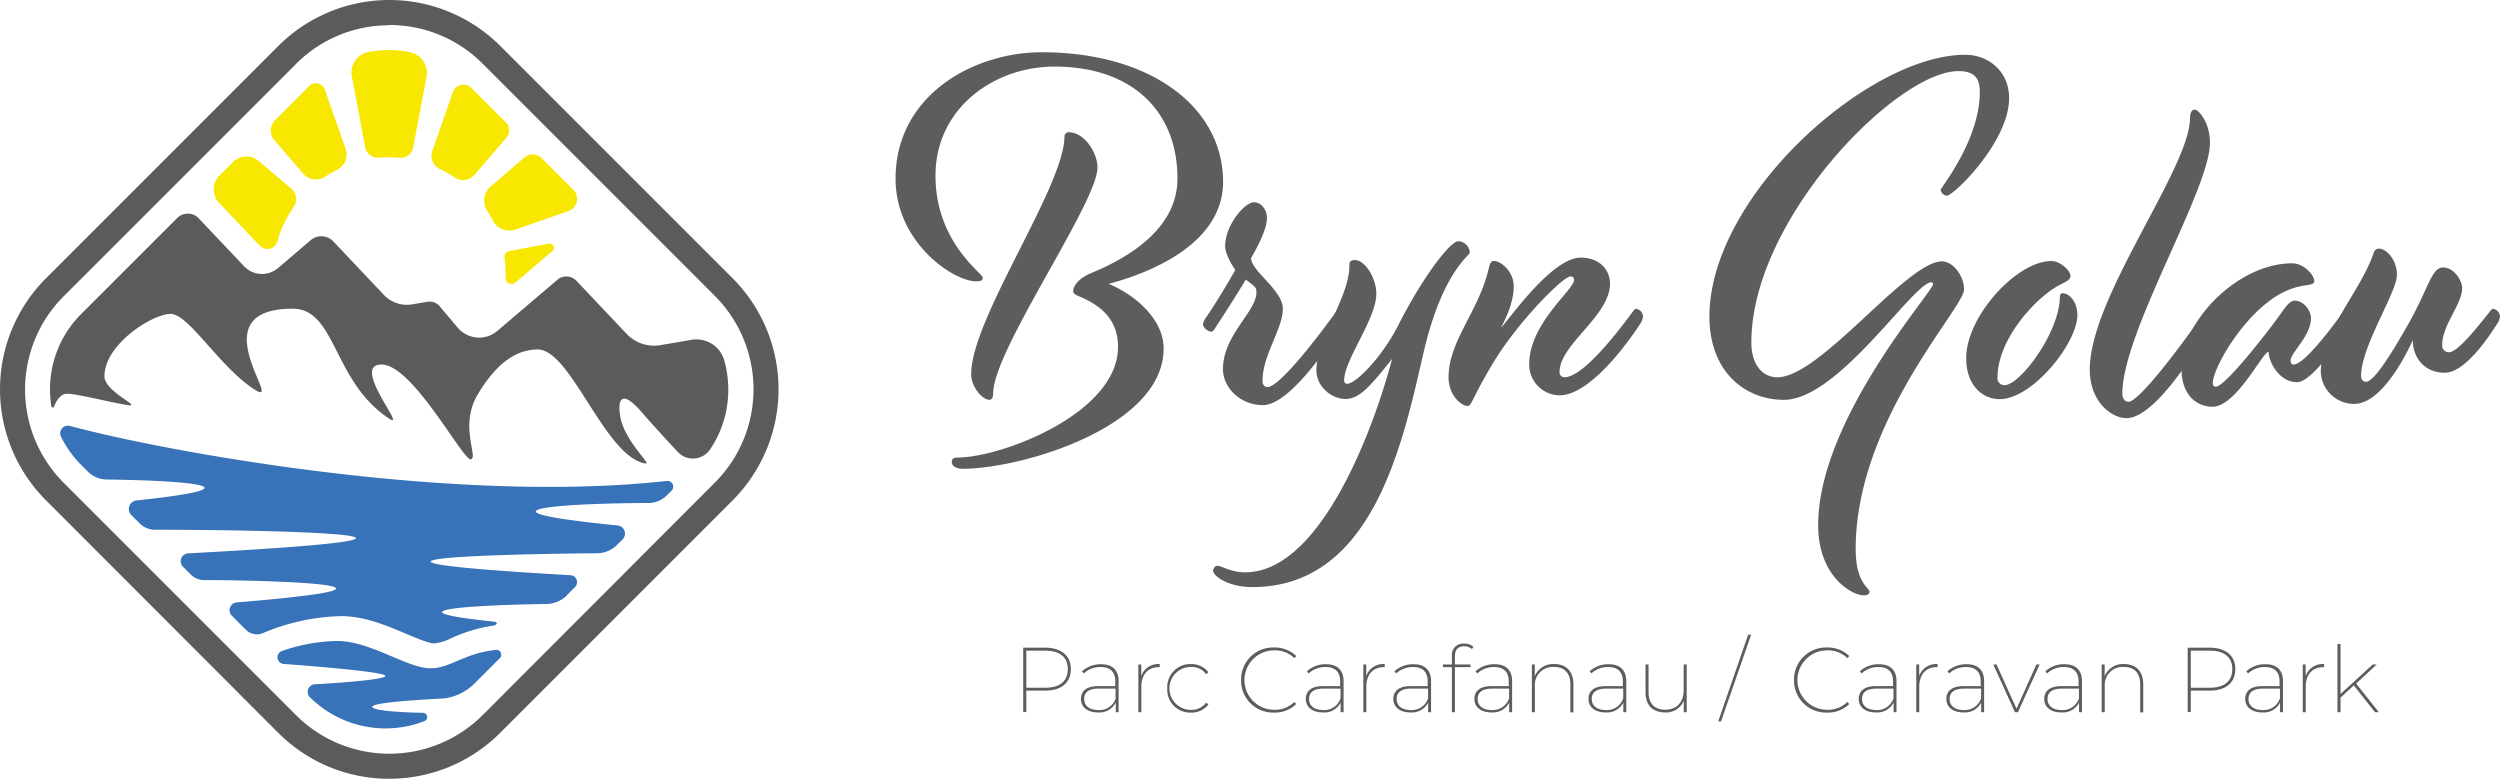 <?xml version="1.0" encoding="UTF-8"?>
<svg xmlns="http://www.w3.org/2000/svg" xmlns:xlink="http://www.w3.org/1999/xlink" viewBox="0 0 582.36 181.36">
  <defs>
    <style>.cls-1{fill:none;}.cls-2{clip-path:url(#clip-path);}.cls-3{fill:#5c5b5b;}.cls-4{fill:#f8e700;}.cls-5{fill:#3872b8;}.cls-6{fill:#5e5c5c;}</style>
    <clipPath id="clip-path" transform="translate(-286.09 -316.59)">
      <rect class="cls-1" width="1190.55" height="841.89"></rect>
    </clipPath>
  </defs>
  <g id="Layer_2" data-name="Layer 2">
    <g id="Layer_1-2" data-name="Layer 1">
      <g class="cls-2">
        <path class="cls-3" d="M376.78,498a36.44,36.44,0,0,1-25.86-10.69L296.8,433.14a36.58,36.58,0,0,1,0-51.72l54.12-54.12a36.58,36.58,0,0,1,51.72,0l54.12,54.12a36.63,36.63,0,0,1,0,51.72l-54.12,54.12A36.46,36.46,0,0,1,376.78,498m0-175.52a30.54,30.54,0,0,0-21.73,9l-54.12,54.12a30.73,30.73,0,0,0,0,43.46l54.12,54.12a30.77,30.77,0,0,0,43.46,0L452.63,429a30.77,30.77,0,0,0,0-43.46l-54.12-54.12a30.55,30.55,0,0,0-21.73-9" transform="translate(-286.09 -316.59)"></path>
        <path class="cls-3" d="M415.93,381.76l-14,11.92a6.52,6.52,0,0,1-9.2-.75l-4.27-5.05a3,3,0,0,0-2.76-1l-3.64.61a7.33,7.33,0,0,1-6.54-2.2l-11.79-12.47a3.84,3.84,0,0,0-5.27-.28L350.9,379a5.78,5.78,0,0,1-8-.43l-10.53-11.13a3.5,3.5,0,0,0-5-.07l-22.34,22.34a24.73,24.73,0,0,0-7.29,17.6,25.62,25.62,0,0,0,.31,3.93.33.33,0,0,0,.63.07c.49-1.25,1.48-3,3-3,2.37,0,9.55,1.88,13.89,2.61s-5.15-2.94-5.15-6.69c0-7.42,11.18-14.52,15.41-14.52s11.56,12.55,19.59,17.64c7.25,4.6-13.43-18.85,8.85-18.85,10.12,0,9.32,16.95,22.45,25.59,4.47,2.94-9.08-12.59-1.76-12.59s19.09,22.65,20.84,22.09-2.82-7.82,1.63-15.21C400.55,403.2,405,398,411.35,398c7.79,0,15.63,25.06,25.12,26.57,1.51.24-5-5.31-5.9-11-.76-4.7.78-5.89,5.1-.85,3,3.49,8.26,9.1,8.26,9.1a4.82,4.82,0,0,0,7.52-.47l0,0a24.74,24.74,0,0,0,4.29-14,25,25,0,0,0-.94-6.82,6.73,6.73,0,0,0-7.61-4.78l-7.34,1.25A8.81,8.81,0,0,1,432,394.3L420.37,382a3.22,3.22,0,0,0-4.44-.24" transform="translate(-286.09 -316.59)"></path>
        <path class="cls-4" d="M406.18,370.07l12.29-4.3a3,3,0,0,0,1.14-5l-7.31-7.31a3,3,0,0,0-4.1-.15l-7.81,6.72a4.34,4.34,0,0,0-.82,5.65c.47.73.91,1.49,1.31,2.27a4.34,4.34,0,0,0,5.3,2.1" transform="translate(-286.09 -316.59)"></path>
        <path class="cls-4" d="M396.55,357.39l7.52-8.74a2.6,2.6,0,0,0-.13-3.53l-8.08-8.07h0a2.6,2.6,0,0,0-4.27,1l-4.8,13.71a3.41,3.41,0,0,0,1.74,4.19,26.48,26.48,0,0,1,3.51,2,3.41,3.41,0,0,0,4.51-.58" transform="translate(-286.09 -316.59)"></path>
        <path class="cls-4" d="M376.78,353.26c.79,0,1.57,0,2.34.1a3,3,0,0,0,3.22-2.42l3.12-16.47a4.94,4.94,0,0,0-4-5.75,25,25,0,0,0-9.6,0,4.88,4.88,0,0,0-3.8,5.72l3.11,16.47a3,3,0,0,0,3.22,2.42c.78-.07,1.56-.1,2.35-.1" transform="translate(-286.09 -316.59)"></path>
        <path class="cls-4" d="M366.6,351.28l-4.84-13.82a2.21,2.21,0,0,0-3.63-.85h0l-7.95,7.95a3.45,3.45,0,0,0-.17,4.69l6.67,7.76a3.94,3.94,0,0,0,5.15.75,27,27,0,0,1,2.85-1.65,3.94,3.94,0,0,0,1.92-4.83" transform="translate(-286.09 -316.59)"></path>
        <path class="cls-4" d="M406.08,382.47l8.66-7.37a1,1,0,0,0-.84-1.76l-9.2,1.74a1.36,1.36,0,0,0-1.08,1.53,27.36,27.36,0,0,1,.26,3.75c0,.35,0,.69,0,1a1.35,1.35,0,0,0,2.22,1.08" transform="translate(-286.09 -316.59)"></path>
        <path class="cls-4" d="M340.26,354.48l-3.05,3a4.56,4.56,0,0,0-.09,6.36l9.5,10a2.4,2.4,0,0,0,4.06-1,27,27,0,0,1,3.81-8,3.22,3.22,0,0,0-.54-4.28l-7.51-6.41a4.55,4.55,0,0,0-6.18.24" transform="translate(-286.09 -316.59)"></path>
        <path class="cls-5" d="M418.19,455.19l1.85-1.86a1.61,1.61,0,0,0-1.05-2.75c-61.2-3.48-22.6-4.87,6.17-5.11a6.7,6.7,0,0,0,4.72-2l1.3-1.29A1.91,1.91,0,0,0,430,439c-39-3.9-8.79-5.22,7.14-5.24a6,6,0,0,0,4.27-1.77l1.13-1.12a1.33,1.33,0,0,0-1.09-2.25c-50,5.57-117.69-7-139.09-12.82a1.79,1.79,0,0,0-2.06,2.52,25,25,0,0,0,4.74,6.61l1.54,1.54a6.24,6.24,0,0,0,4.33,1.82c15.77.18,38.53,1.49,7.08,4.87a2,2,0,0,0-1.23,3.48c.65.65,1.31,1.32,1.87,1.87a5,5,0,0,0,3.55,1.48c29.18,0,84.75,1.4,7.74,5.5a1.83,1.83,0,0,0-1.2,3.12l1.84,1.84a4.32,4.32,0,0,0,3,1.26c19.92.09,53.89,1.43,7.68,5.2a1.82,1.82,0,0,0-1.14,3.11l3.25,3.26a3.63,3.63,0,0,0,4,.78,49.68,49.68,0,0,1,18.17-3.95c5.44,0,10.58,2.17,15.1,4.09,2.4,1,5.38,2.27,6.61,2.27a11.45,11.45,0,0,0,4.08-1.27,35.57,35.57,0,0,1,9.6-2.86c1.08-.14,1.23-.84.24-.94-25.49-2.66-5.29-3.84,12.19-4.12a7,7,0,0,0,4.82-2" transform="translate(-286.09 -316.59)"></path>
        <path class="cls-5" d="M372.79,481.25c-.13-1.1,13.59-1.8,16.18-1.93a8.34,8.34,0,0,0,.85-.07,12.3,12.3,0,0,0,6.81-3.45l5.9-5.9a1.13,1.13,0,0,0-.92-1.92c-7.44.77-10.54,4.28-15.29,4.28-5.35,0-13.93-6.36-21.72-6.36a41.6,41.6,0,0,0-12.89,2.35h0a1.56,1.56,0,0,0,.39,3s23.76,1.69,23.76,2.78S359.28,476,359.28,476a1.77,1.77,0,0,0-1,3,25,25,0,0,0,26.63,5.59,1,1,0,0,0-.25-1.95s-11.68-.17-11.82-1.39" transform="translate(-286.09 -316.59)"></path>
      </g>
      <path class="cls-6" d="M571,358.94c0,15.27-19,21.76-26.66,23.77,5.79,2.38,12.81,8,12.81,15.08,0,18.23-33,28-46.88,28-1.33,0-2.47-.58-2.47-1.62,0-.58.38-1,1.33-1,10.25,0,37.39-10.31,37.39-25.77,0-6.11-3.61-9.55-9.21-11.84-.75-.29-1.23-.67-1.23-1.15,0-1.05,1-2.86,4.18-4.2,8.06-3.34,20.11-10,20.11-22.05,0-15.46-10.34-26.06-28.65-26.06-14,0-27.71,9.64-27.71,25.4,0,15.55,11,22.71,11,23.76,0,.77-.66.86-1.51.86-5.41,0-18.6-9-18.79-23.57-.19-19.86,18.31-29.79,34-29.79C554.44,328.77,571,341.75,571,358.94ZM535,347.39c3.7,0,6.74,4.77,6.74,8.21,0,8.21-24.29,42.57-24.29,52.59,0,.86-.29,1.53-.86,1.53-1.8,0-4.27-3.15-4.27-5.92,0-13.08,21.73-43.72,21.73-55.46A1,1,0,0,1,535,347.39Z" transform="translate(-286.09 -316.59)"></path>
      <path class="cls-6" d="M568.2,393.87c-.48,0-1.9-.85-1.9-1.81a5.54,5.54,0,0,1,1-1.91c3.7-5.53,6.55-10.69,6.55-10.69-.85-1.15-2.37-3.82-2.37-5.54,0-4.77,4.46-10.21,6.74-10.21,1.7,0,3,1.81,3,3.63,0,2.77-2.37,7.06-3.7,9.35,0,3.06,7.4,7.45,7.4,11.84,0,4.68-4.74,10.79-4.74,16.8,0,.95.57,1.43,1.14,1.43,2.94,0,12.52-12.69,15.94-17.47.38-.47.57-.76.85-.76a1.92,1.92,0,0,1,1.62,1.72,3.89,3.89,0,0,1-.76,1.91c-3.23,4.77-12.43,18.8-18.7,18.8-5.31,0-9.3-4.1-9.3-8.4,0-7.92,7.79-13.36,7.79-17.85,0-1.24-.29-1.34-2.47-3,0,0-2.47,4.2-7.12,11.26C568.86,393.49,568.58,393.87,568.2,393.87Z" transform="translate(-286.09 -316.59)"></path>
      <path class="cls-6" d="M601.7,377.17c2.37,0,5,4.2,5,7.83,0,5.92-7.5,15.37-7.5,20.23a.73.73,0,0,0,.66.77c2,0,8-5.92,12-13.75,5.5-10.88,12-19.47,13.95-19.47a2.82,2.82,0,0,1,2.66,2.67c0,.67-6.46,4.49-10.82,23.48-4.84,21-11.77,54.42-39.86,54.42-5.59,0-9.11-2.58-9.11-3.82a1.15,1.15,0,0,1,1-1.15c1,0,3.13,1.53,6.46,1.53,17,0,29.32-31.31,34.25-49.73-4.74,5.91-7.49,9.35-10.82,9.35s-6.83-2.86-6.83-6.68c0-7.64,7.69-16.71,7.69-24.54C600.37,377.55,600.75,377.17,601.7,377.17Z" transform="translate(-286.09 -316.59)"></path>
      <path class="cls-6" d="M649.43,408.67a7.14,7.14,0,0,1-7.12-7.25c0-9.45,10.44-17.38,10.44-19.57a.75.75,0,0,0-.85-.86c-1.71,0-12,10.4-17.65,19.57-5.51,9.07-5.22,10.59-6.36,10.59-1.33,0-4.37-2.38-4.37-6.68,0-8.4,7-15.37,9.3-25.1.38-1.63.67-2,1.33-2,1.33,0,4.56,2.2,4.56,6,0,4.49-3,9.55-3,9.55,1.33-1.05,11.67-16.32,18.6-16.32,4.56,0,6.83,3,6.83,6.11-.09,7.54-11.76,14.12-11.76,20.52a1.12,1.12,0,0,0,1.13,1.24c4.46,0,12.82-11.07,15.85-15.18.38-.47.57-.76.86-.76a1.92,1.92,0,0,1,1.61,1.72,3.89,3.89,0,0,1-.76,1.91C665.18,396.64,656.36,408.67,649.43,408.67Z" transform="translate(-286.09 -316.59)"></path>
      <path class="cls-6" d="M754.1,339.46c0,10.12-12.91,22.72-14.52,22.72a1.62,1.62,0,0,1-1.42-1.33c0-.58,9.11-11.55,9.11-22.82,0-3.43-1.43-4.87-5-4.87-14.33,0-48.21,34.46-48.21,63.2,0,5.15,2.56,8.11,6.08,8.11,10,0,30.08-27,38.33-27,2.47,0,5.13,3.24,5.13,6.58,0,4.3-25.24,30.55-25.24,60.43,0,8,3.22,9,3.22,9.93,0,.47-.38.86-1.33.86-2.84,0-10.63-4.49-10.63-16.33,0-24.63,26.76-54.41,26.76-56.13a.44.44,0,0,0-.37-.48c-4.18,0-21.64,27.4-34.36,27.4-9.2,0-17.36-6.68-17.36-19.38,0-28.16,37.1-61,59.59-61C749.07,329.34,754.1,333,754.1,339.46Z" transform="translate(-286.09 -316.59)"></path>
      <path class="cls-6" d="M770,390c0,6.49-10.43,19.57-18.12,19.57-4,0-7.78-3.25-7.78-9.55,0-9.73,11.76-22.62,19.83-22.62,2.18,0,4.46,2.29,4.46,3.44,0,.86-.76,1.24-2.28,2-5.69,2.87-14.71,12.7-14.71,21.67a1.61,1.61,0,0,0,1.62,1.81c3.6,0,12.71-12.12,12.9-20.42,0-.67.19-1,.67-1C768,384.9,770,386.72,770,390Z" transform="translate(-286.09 -316.59)"></path>
      <path class="cls-6" d="M781.43,414c-3.32,0-8.54-3.63-8.54-11.36,0-16.8,23.16-46.59,23.35-58.42,0-1.34.38-2.1,1.14-2.1s3.51,2.86,3.51,7.73c0,10.88-20.41,44.1-20.41,58.42,0,1.24.67,1.91,1.43,1.91,2.47,0,12.14-12.89,17.74-20.91.38-.47.57-.76.86-.76a1.92,1.92,0,0,1,1.61,1.72,3.89,3.89,0,0,1-.76,1.91C797.09,399.22,787.89,414,781.43,414Z" transform="translate(-286.09 -316.59)"></path>
      <path class="cls-6" d="M821.19,405.62c-4.27,0-6.64-4.87-6.64-7.07-1.42,0-7.5,12.79-13.09,12.79-3,0-7.22-2-7.22-9.06,0-10.7,13-24.35,25.82-24.35,2.75,0,5.12,2.77,5.12,4.11s-2.28.48-6.26,2.19c-9.4,4-17.37,18-17.37,21.58,0,.57.29.86.67.86,2.27,0,12.43-13.18,15.08-16.9,1.24-1.81,2.28-3.15,3.32-3.15,2,0,3.8,2.2,3.8,4.1,0,4.11-4.74,8-4.74,9.84,0,.66.28.95.66.95,2.47,0,8.54-8.11,11.58-12.22.38-.47.57-.76.85-.76a1.91,1.91,0,0,1,1.61,1.72,3.86,3.86,0,0,1-.75,1.91C832.3,394.16,824.9,405.62,821.19,405.62Z" transform="translate(-286.09 -316.59)"></path>
      <path class="cls-6" d="M855.55,403.42c-4.27,0-7.41-3.05-7.41-7.64-.28.67-6.54,14.9-13.66,14.9a7.77,7.77,0,0,1-7.78-7.45c.09-9.45,9.3-18.71,12.34-27.78a1.28,1.28,0,0,1,1.13-.95c1.9,0,4.27,2.67,4.27,6.11,0,4.1-8.35,16.61-8.35,23.57,0,.86.48,1.34,1.14,1.34,1.52,0,4.56-4.1,9.87-13.46,4.65-8.21,5.41-13.17,8.07-13.17s4.46,3.15,4.46,4.77c0,3.91-4.65,8.5-4.65,13.36a1.53,1.53,0,0,0,1.52,1.63c2.08,0,6.35-5.44,9.49-9.36.37-.47.56-.76.85-.76a1.92,1.92,0,0,1,1.61,1.72,3.79,3.79,0,0,1-.76,1.91C865.51,395.59,860.2,403.42,855.55,403.42Z" transform="translate(-286.09 -316.59)"></path>
      <path class="cls-6" d="M535.54,472.46c0,3.15-2.22,5-5.92,5h-4.46v5h-.72v-15h5.18C533.32,467.49,535.54,469.33,535.54,472.46Zm-.71,0c0-2.74-1.83-4.3-5.17-4.3h-4.5v8.63h4.5C533,476.79,534.83,475.22,534.83,472.46Z" transform="translate(-286.09 -316.59)"></path>
      <path class="cls-6" d="M546.66,475.29v7.2H546v-2.23a4.28,4.28,0,0,1-4.11,2.29c-2.5,0-4-1.26-4-3.13,0-1.62,1-3,4-3h4v-1.09c0-2.21-1.18-3.36-3.41-3.36a5.68,5.68,0,0,0-3.94,1.5l-.39-.52a6.41,6.41,0,0,1,4.35-1.63C545.21,471.28,546.66,472.68,546.66,475.29Zm-.7,4V477h-4c-2.41,0-3.32,1-3.32,2.42,0,1.59,1.23,2.57,3.3,2.57A4,4,0,0,0,546,479.27Z" transform="translate(-286.09 -316.59)"></path>
      <path class="cls-6" d="M556.25,471.28V472h-.2c-2.57,0-4.09,1.74-4.09,4.58v5.92h-.7V471.37h.68v2.68A4.21,4.21,0,0,1,556.25,471.28Z" transform="translate(-286.09 -316.59)"></path>
      <path class="cls-6" d="M558,476.92a5.36,5.36,0,0,1,5.5-5.64,5,5,0,0,1,4.09,1.91l-.53.45a4.21,4.21,0,0,0-3.56-1.69,5,5,0,0,0,0,10,4.24,4.24,0,0,0,3.56-1.69l.53.42a4.94,4.94,0,0,1-4.09,1.91A5.35,5.35,0,0,1,558,476.92Z" transform="translate(-286.09 -316.59)"></path>
      <path class="cls-6" d="M575.19,475a7.45,7.45,0,0,1,7.68-7.58,7.1,7.1,0,0,1,5.18,2l-.45.47a6.45,6.45,0,0,0-4.7-1.8,6.92,6.92,0,1,0,0,13.84,6.51,6.51,0,0,0,4.7-1.82l.45.47a7,7,0,0,1-5.18,2A7.45,7.45,0,0,1,575.19,475Z" transform="translate(-286.09 -316.59)"></path>
      <path class="cls-6" d="M599.07,475.29v7.2h-.69v-2.23a4.27,4.27,0,0,1-4.11,2.29c-2.49,0-4-1.26-4-3.13,0-1.62,1-3,4-3h4v-1.09c0-2.21-1.17-3.36-3.41-3.36a5.71,5.71,0,0,0-3.94,1.5l-.38-.52a6.39,6.39,0,0,1,4.35-1.63C597.62,471.28,599.07,472.68,599.07,475.29Zm-.71,4V477h-4c-2.41,0-3.33,1-3.33,2.42,0,1.59,1.24,2.57,3.31,2.57A4,4,0,0,0,598.36,479.27Z" transform="translate(-286.09 -316.59)"></path>
      <path class="cls-6" d="M608.65,471.28V472h-.19c-2.58,0-4.09,1.74-4.09,4.58v5.92h-.7V471.37h.68v2.68A4.2,4.2,0,0,1,608.65,471.28Z" transform="translate(-286.09 -316.59)"></path>
      <path class="cls-6" d="M619.45,475.29v7.2h-.68v-2.23a4.28,4.28,0,0,1-4.11,2.29c-2.49,0-4-1.26-4-3.13,0-1.62,1-3,4-3h4v-1.09c0-2.21-1.17-3.36-3.41-3.36a5.71,5.71,0,0,0-3.94,1.5l-.38-.52a6.37,6.37,0,0,1,4.34-1.63C618,471.28,619.45,472.68,619.45,475.29Zm-.7,4V477h-4c-2.4,0-3.32,1-3.32,2.42,0,1.59,1.24,2.57,3.3,2.57A4,4,0,0,0,618.75,479.27Z" transform="translate(-286.09 -316.59)"></path>
      <path class="cls-6" d="M625,469.48v1.89h3.64V472H625v10.5h-.7V472h-2.09v-.62h2.09v-2a2.63,2.63,0,0,1,2.83-2.87,3.17,3.17,0,0,1,2.19.75l-.36.53a2.64,2.64,0,0,0-1.79-.66C625.67,467.15,625,468,625,469.48Z" transform="translate(-286.09 -316.59)"></path>
      <path class="cls-6" d="M638.33,475.29v7.2h-.68v-2.23a4.29,4.29,0,0,1-4.11,2.29c-2.5,0-4-1.26-4-3.13,0-1.62,1-3,4-3h4v-1.09c0-2.21-1.17-3.36-3.4-3.36a5.68,5.68,0,0,0-3.94,1.5l-.39-.52a6.41,6.41,0,0,1,4.35-1.63C636.88,471.28,638.33,472.68,638.33,475.29Zm-.71,4V477h-4c-2.41,0-3.32,1-3.32,2.42,0,1.59,1.23,2.57,3.3,2.57A4,4,0,0,0,637.62,479.27Z" transform="translate(-286.09 -316.59)"></path>
      <path class="cls-6" d="M652.6,476v6.54h-.7V476c0-2.66-1.41-4.05-3.81-4.05a4.2,4.2,0,0,0-4.46,4.54v6h-.7V471.37h.68v2.72a4.62,4.62,0,0,1,4.54-2.81C650.85,471.28,652.6,472.89,652.6,476Z" transform="translate(-286.09 -316.59)"></path>
      <path class="cls-6" d="M664.92,475.29v7.2h-.69v-2.23a4.27,4.27,0,0,1-4.11,2.29c-2.49,0-4-1.26-4-3.13,0-1.62,1-3,4-3h4v-1.09c0-2.21-1.17-3.36-3.41-3.36a5.71,5.71,0,0,0-3.94,1.5l-.38-.52a6.38,6.38,0,0,1,4.35-1.63C663.47,471.28,664.92,472.68,664.92,475.29Zm-.71,4V477h-4c-2.41,0-3.33,1-3.33,2.42,0,1.59,1.24,2.57,3.31,2.57A4,4,0,0,0,664.21,479.27Z" transform="translate(-286.09 -316.59)"></path>
      <path class="cls-6" d="M679,471.37v11.12h-.69v-2.7a4.37,4.37,0,0,1-4.32,2.76c-2.81,0-4.58-1.58-4.58-4.65v-6.53h.7v6.49c0,2.66,1.43,4.05,3.9,4.05,2.66,0,4.28-1.8,4.28-4.54v-6Z" transform="translate(-286.09 -316.59)"></path>
      <path class="cls-6" d="M693.31,464.45H694l-7,20.18h-.66Z" transform="translate(-286.09 -316.59)"></path>
      <path class="cls-6" d="M704,475a7.45,7.45,0,0,1,7.69-7.58,7.12,7.12,0,0,1,5.18,2l-.45.47a6.46,6.46,0,0,0-4.71-1.8,6.92,6.92,0,1,0,0,13.84,6.52,6.52,0,0,0,4.71-1.82l.45.47a7.06,7.06,0,0,1-5.18,2A7.45,7.45,0,0,1,704,475Z" transform="translate(-286.09 -316.59)"></path>
      <path class="cls-6" d="M727.87,475.29v7.2h-.68v-2.23a4.3,4.3,0,0,1-4.12,2.29c-2.49,0-4-1.26-4-3.13,0-1.62,1-3,4-3h4v-1.09c0-2.21-1.17-3.36-3.4-3.36a5.68,5.68,0,0,0-3.94,1.5l-.39-.52a6.39,6.39,0,0,1,4.35-1.63C726.42,471.28,727.87,472.68,727.87,475.29Zm-.71,4V477h-4c-2.41,0-3.32,1-3.32,2.42,0,1.59,1.23,2.57,3.3,2.57A4,4,0,0,0,727.16,479.27Z" transform="translate(-286.09 -316.59)"></path>
      <path class="cls-6" d="M737.45,471.28V472h-.19c-2.57,0-4.09,1.74-4.09,4.58v5.92h-.7V471.37h.68v2.68A4.2,4.2,0,0,1,737.45,471.28Z" transform="translate(-286.09 -316.59)"></path>
      <path class="cls-6" d="M748.28,475.29v7.2h-.69v-2.23a4.27,4.27,0,0,1-4.11,2.29c-2.49,0-4-1.26-4-3.13,0-1.62,1-3,4-3h4v-1.09c0-2.21-1.17-3.36-3.41-3.36a5.71,5.71,0,0,0-3.94,1.5l-.38-.52a6.39,6.39,0,0,1,4.35-1.63C746.83,471.28,748.28,472.68,748.28,475.29Zm-.71,4V477h-4c-2.41,0-3.33,1-3.33,2.42,0,1.59,1.24,2.57,3.31,2.57A4,4,0,0,0,747.57,479.27Z" transform="translate(-286.09 -316.59)"></path>
      <path class="cls-6" d="M761.21,471.37l-5.05,11.12h-.7l-5.05-11.12h.76l4.65,10.32,4.64-10.32Z" transform="translate(-286.09 -316.59)"></path>
      <path class="cls-6" d="M771.07,475.29v7.2h-.68v-2.23a4.28,4.28,0,0,1-4.11,2.29c-2.49,0-4-1.26-4-3.13,0-1.62,1-3,4-3h4v-1.09c0-2.21-1.17-3.36-3.41-3.36a5.69,5.69,0,0,0-3.94,1.5l-.38-.52a6.37,6.37,0,0,1,4.34-1.63C769.62,471.28,771.07,472.68,771.07,475.29Zm-.7,4V477h-4c-2.4,0-3.32,1-3.32,2.42,0,1.59,1.23,2.57,3.3,2.57A4,4,0,0,0,770.37,479.27Z" transform="translate(-286.09 -316.59)"></path>
      <path class="cls-6" d="M785.34,476v6.54h-.7V476c0-2.66-1.4-4.05-3.81-4.05a4.19,4.19,0,0,0-4.45,4.54v6h-.71V471.37h.69v2.72a4.6,4.6,0,0,1,4.53-2.81C783.6,471.28,785.34,472.89,785.34,476Z" transform="translate(-286.09 -316.59)"></path>
      <path class="cls-6" d="M806.8,472.46c0,3.15-2.22,5-5.92,5h-4.46v5h-.72v-15h5.18C804.58,467.49,806.8,469.33,806.8,472.46Zm-.71,0c0-2.74-1.83-4.3-5.17-4.3h-4.5v8.63h4.5C804.26,476.79,806.09,475.22,806.09,472.46Z" transform="translate(-286.09 -316.59)"></path>
      <path class="cls-6" d="M817.9,475.29v7.2h-.69v-2.23a4.27,4.27,0,0,1-4.11,2.29c-2.49,0-4-1.26-4-3.13,0-1.62,1-3,4-3h4v-1.09c0-2.21-1.17-3.36-3.4-3.36a5.72,5.72,0,0,0-3.95,1.5l-.38-.52a6.39,6.39,0,0,1,4.35-1.63C816.45,471.28,817.9,472.68,817.9,475.29Zm-.71,4V477h-4c-2.41,0-3.33,1-3.33,2.42,0,1.59,1.24,2.57,3.31,2.57A4,4,0,0,0,817.19,479.27Z" transform="translate(-286.09 -316.59)"></path>
      <path class="cls-6" d="M827.48,471.28V472h-.19c-2.58,0-4.09,1.74-4.09,4.58v5.92h-.7V471.37h.68v2.68A4.2,4.2,0,0,1,827.48,471.28Z" transform="translate(-286.09 -316.59)"></path>
      <path class="cls-6" d="M834.39,476.25l-3.09,2.85v3.39h-.71v-15.9h.71v11.66l7.5-6.88h.93l-4.79,4.45,5.28,6.67h-.89Z" transform="translate(-286.09 -316.59)"></path>
    </g>
  </g>
</svg>
